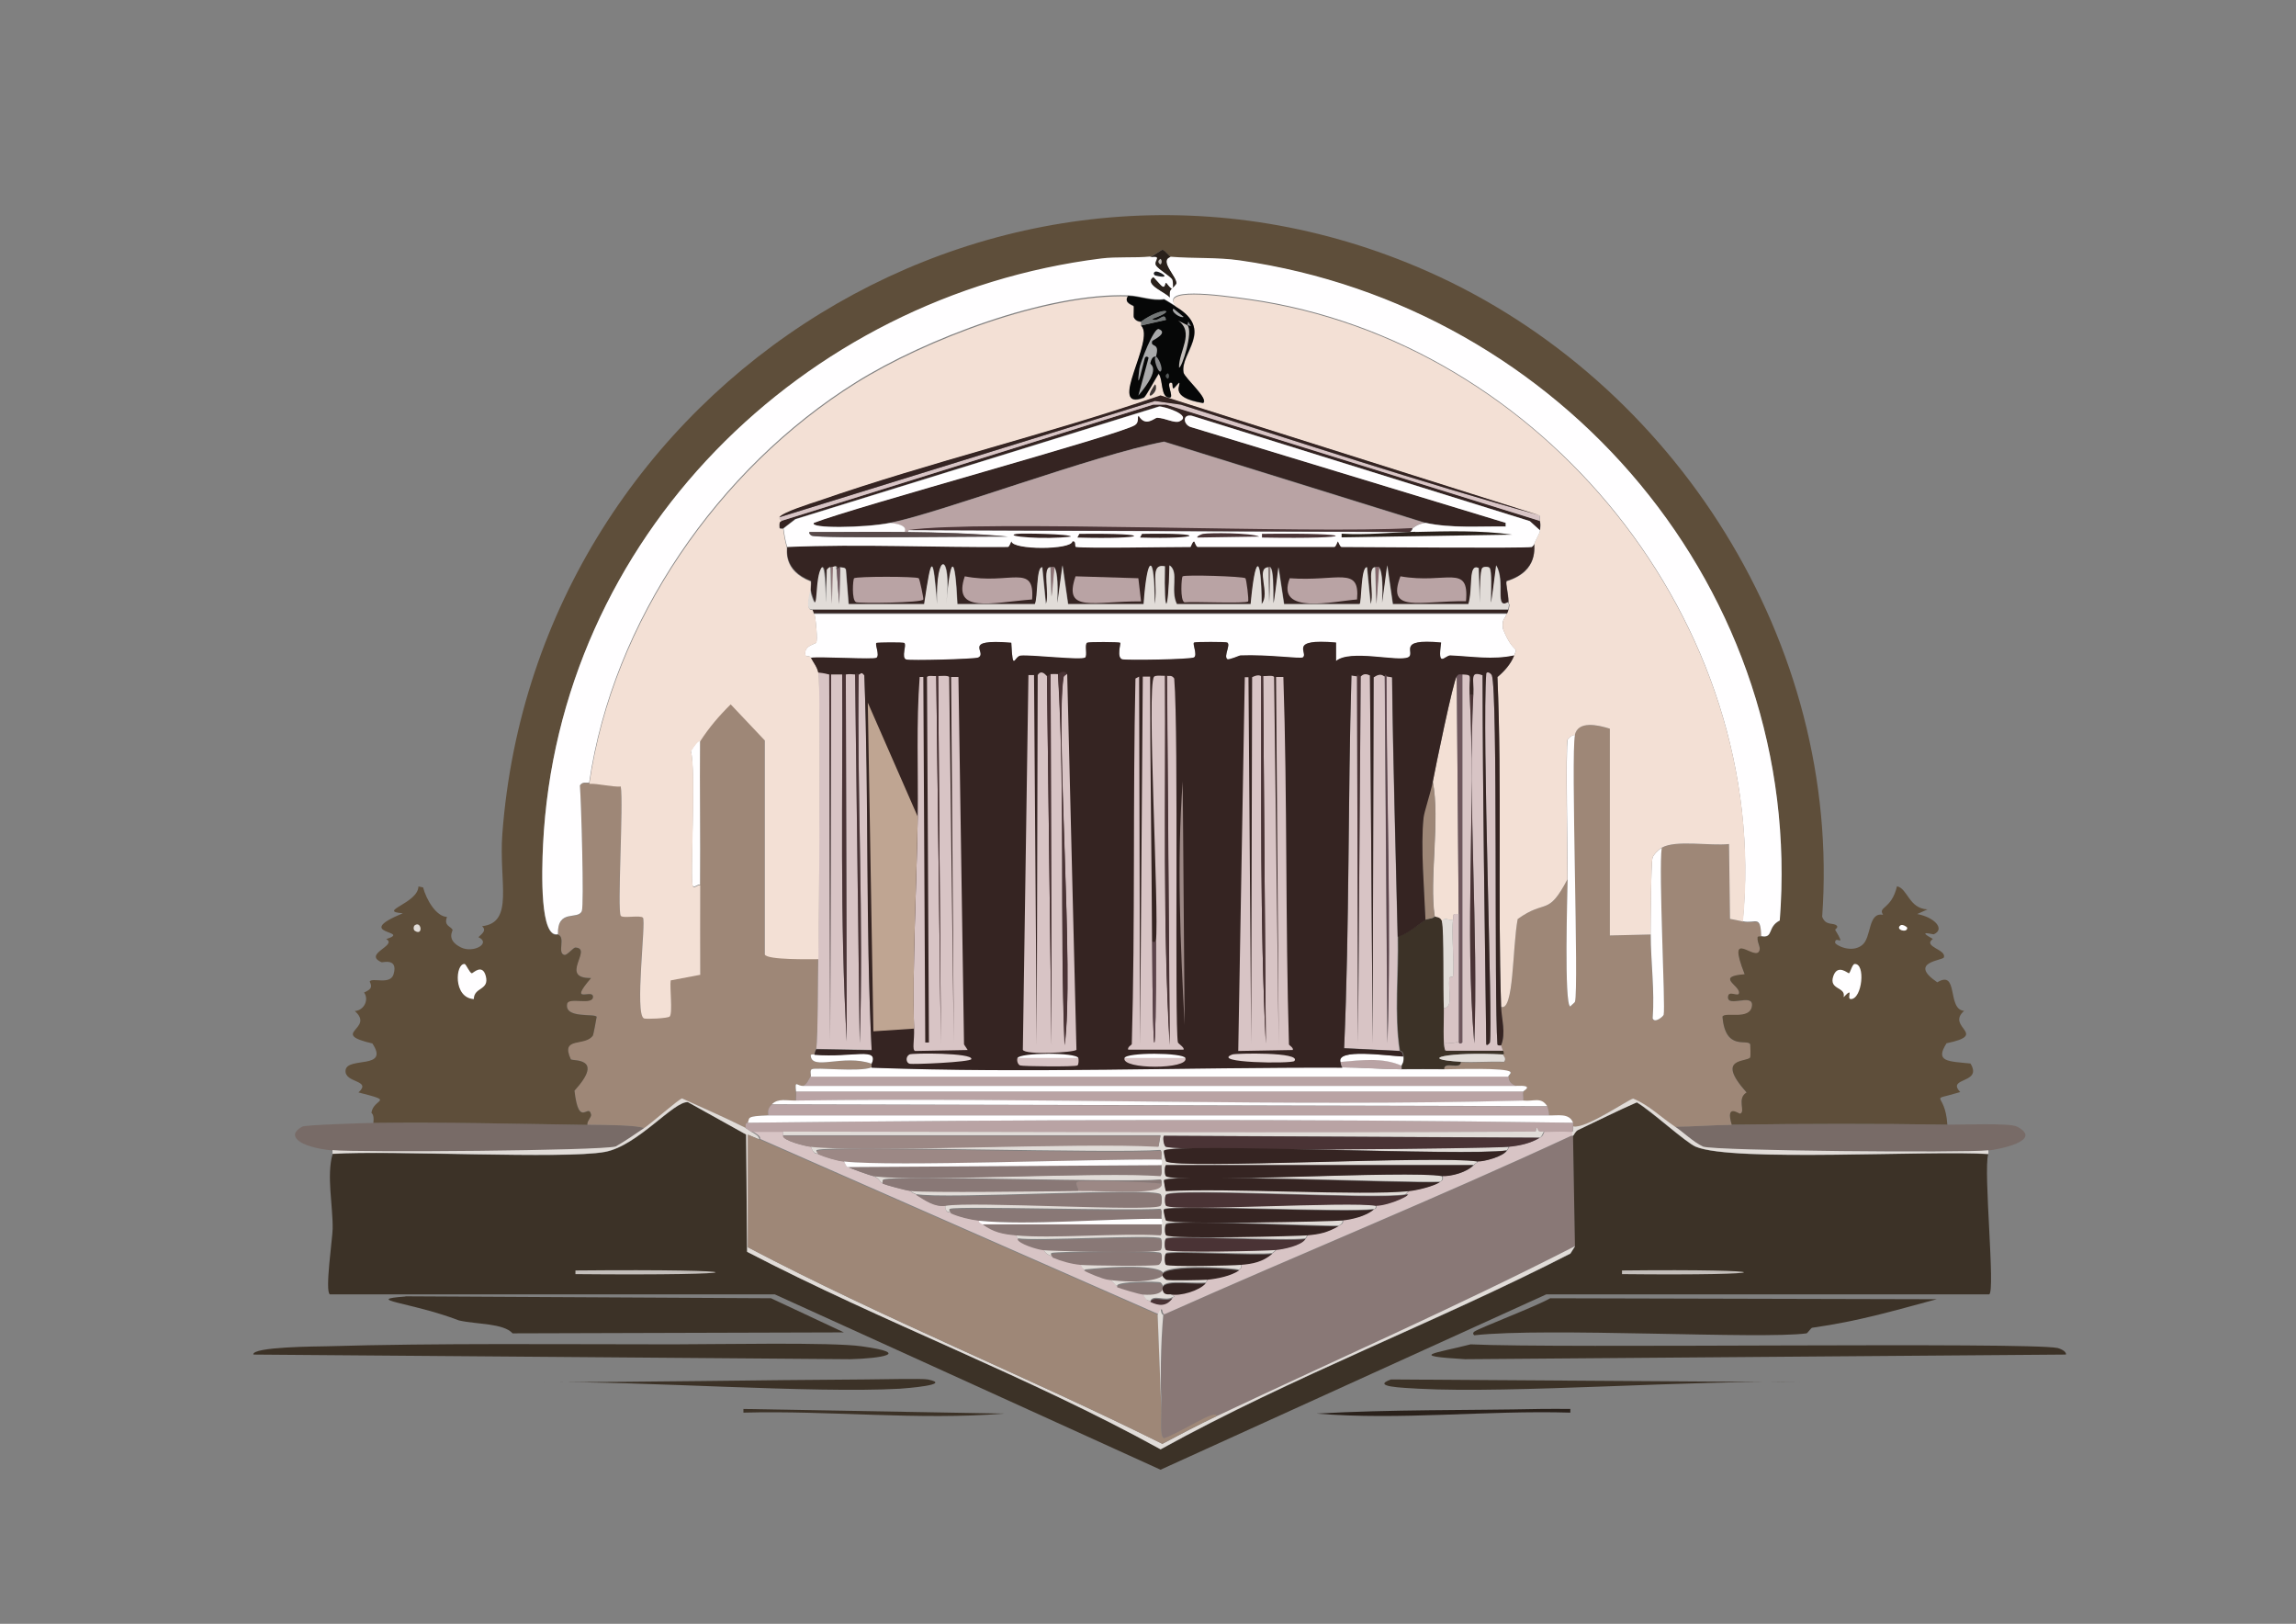 <?xml version="1.0" encoding="UTF-8"?>
<svg xmlns="http://www.w3.org/2000/svg" version="1.1" viewBox="0 0 1190.6 841.9"><rect x="0" y="0" width="1190.6" height="841.9" fill="#808080" stroke="none"/>
  <defs>
    <style>
      .cls-1 {
        fill: #786b67;
      }

      .cls-2 {
        fill: #e1dcd8;
      }

      .cls-3 {
        fill: #c4bfbb;
      }

      .cls-4 {
        fill: #3c3227;
      }

      .cls-5 {
        fill: #5c444b;
      }

      .cls-6 {
        fill: #1f1f22;
      }

      .cls-7 {
        fill: #84656a;
      }

      .cls-8 {
        fill: #e5d7d7;
      }

      .cls-9 {
        fill: #8f7376;
      }

      .cls-10 {
        fill: #2a211b;
      }

      .cls-11 {
        fill: #fffeff;
      }

      .cls-12 {
        fill: #b9a3a4;
      }

      .cls-13 {
        fill: #9e8777;
      }

      .cls-14 {
        fill: #352422;
      }

      .cls-15 {
        fill: #737777;
      }

      .cls-16 {
        fill: #3d3635;
      }

      .cls-17 {
        fill: #6e565d;
      }

      .cls-18 {
        fill: #bfa592;
      }

      .cls-19 {
        fill: #88898b;
      }

      .cls-20 {
        fill: #5e4e3a;
      }

      .cls-21 {
        fill: #d8c4c5;
      }

      .cls-22 {
        fill: #f3e0d5;
      }

      .cls-23 {
        fill: #a9aaab;
      }

      .cls-24 {
        fill: #555959;
      }

      .cls-25 {
        fill: #060707;
      }

      .cls-26 {
        fill: #584a4a;
      }

      .cls-27 {
        fill: #9c8885;
      }

      .cls-28 {
        fill: #4a3335;
      }

      .cls-29 {
        fill: #897876;
      }
    </style>
  </defs>
  <!-- Generator: Adobe Illustrator 28.7.1, SVG Export Plug-In . SVG Version: 1.2.0 Build 142)  -->
  <g>
    <g id="Calque_1">
      <g id="Objet_génératif">
        <path class="cls-4" d="M210.3,672.1l189.5,1,37.8,17.7-171.8.5c-4.7-5.3-18.7-4.6-27.8-6.7-24.8-9.5-50.3-10.7-27.8-12.4Z"/>
        <path class="cls-4" d="M803.8,673.1l200.5.5c-23.5,6.3-40.1,11.3-64.6,14.8-.5,0-2.4,2.8-2.9,2.9-23.6,3.2-134.9-3.2-172.3,1-.8-.6-.8-1.3,0-1.9,2.9-2,31.8-13,39.2-17.2Z"/>
        <path class="cls-1" d="M304.6,583.1c9.6.1,26.4.2,29.7,1.9-4.9,3.2-9.7,6.7-14.8,9.6-7.3,2.3-133.3,3.2-146.9,1.9-17.7-1.7-24.6-7.8-15.8-12.4,1.7-.9,31.9-1.8,36.9-1.9,36.7-.5,74.3.4,111,1Z"/>
        <path class="cls-1" d="M898,583.1c37.2-.5,74.8-.6,112,0,6.9.1,32.1-1,35.9,1,14.1,7.3-9.8,11.9-14.8,12.4-13.3,1.3-140.7.3-147.9-1.9-5.5-2.7-9.8-7.2-14.8-10.5,9.8,0,19.9-.8,29.7-1Z"/>
        <path class="cls-4" d="M762.6,697c45.2,2.2,288.9-1.3,304.4,1.9.9.2,4.7,1.6,4.3,3.4l-311.6,2.4c-30.2-1.8-15.7-2.9,2.9-7.7Z"/>
        <path class="cls-4" d="M349.1,697c22.9,0,82.1-1.2,97.6,1,26.8,3.7,9.7,6.3-5.7,6.7l-309.6-2.4c-1-4.1,34-4.2,37.8-4.3,57.7-1.7,121.8-1,179.9-1Z"/>
        <path class="cls-4" d="M721.4,715.2l212,1.4c-55.3-1.2-148.9,6-197.7,3.4-8.4-.5-25-1-14.4-4.8Z"/>
        <path class="cls-4" d="M448.6,715.2c7.4,0,29.5-.6,32.5,0,13.4,2.7-11.5,4.6-14.4,4.8-45.4,2.5-133.7-4-185.2-3.4,55.7,0,111.4-1.1,167-1.4Z"/>
        <path class="cls-4" d="M385.5,730.5l135.4,2.4c-45,3.6-90.3-1.7-135.4-.5v-1.9Z"/>
        <path class="cls-10" d="M799,730.5c5.1-.1,10.2,0,15.3,0v1.9c-43.9-1.3-87.9,4.1-131.6.5,38.7-2.2,77.6-1.6,116.3-2.4Z"/>
        <path class="cls-13" d="M424.2,496.9c-.2,10.4,0,40.3-1,46.9,0,.2-.4.5-1,2.9,0,0-2-.3-1.9.5.5,8.2,16.8-.9,31.6,4.3-.1.3,0,1.2,0,1.9-6.4,2.5-29.1-.2-31.1,1-1.1.6-.1,3.3-.5,3.8-1.2,1.8-1.6,3.7-3.8,4.8-3.4.2-4.5-3.5-3.8,2.9.2,1.6-.1,3.2,0,4.8-5,0-9.2-1.3-12.4,1.9-1.8,1.8-2.2,3.2-1.9,5.7-11.5.4-9.5,1.2-10.5,3.8,0,.1-1.4-.4-1,2.9-10.7-5.5-22.1-10.3-33-15.3-1.6.3-16.4,13.2-19.6,15.3-3.3-1.7-20-1.8-29.7-1.9-.3-1.8,2.2-4,1.9-5.3-1.3-6.4-6.3,7.5-8.6-12.4,16.1-17.7-1.4-15.1-1.9-16.3-5.7-12.1,7.6-6.4,11.5-12.4.3-.4,1.8-8.2,1.9-9.6-.9-1.9-16.8,1.1-15.3-6.7.7-3.8,13.6,1.1,13.4-3.8-.2-4.2-13,4.5-1-9.6-17,.2,1.2-15.4-8.1-15.8-1.2,0-4.4,4.1-5.7,3.8-3.9-.8.9-9.4-3.4-10.5-.2-13.4,10.5-7.1,12.4-12,1.2-3-.2-56.5-1-65.1,1.3-2,2.8-1.3,4.8-1.4,4.1-.3,11.6,1.8,16.3,1.4,1.5,8.4-1.9,64.3,0,67,1,1.5,10.2-.5,11.5,1,1.7,2-4.4,50,.5,52.2,1.1.5,12.6,0,13.4-1,1.5-1.9-.2-15.2.5-18.7l15.3-2.9c0-15.5-.1-31,0-46.4.2-24.9-.2-49.8,0-74.7,4.6-7.1,9.8-13.2,15.8-19.1l17.7,18.7v111c1.3,2.9,23.8,2.3,27.8,2.4Z"/>
        <path class="cls-13" d="M855.9,484.5c0,14.3,2,29.1,1,43.6,1,2.7,5.5-.9,5.7-1.9,1.1-4.2-2.6-74.4-1-86.6,7.4-4.2,25-.8,34.9-1.9l.5,38.8c2.3.4,4.5.9,6.7,1.4,6.8,1.5,9.2-3.7,9.6,7.7,0,0-1.9-.3-1.9.5-.2,3,1.5,4.7,1,6.7-1.8,6.6-17.5-12.6-7.7,12.4-15.2,1.1-2.7,5.6-2.9,9.6-.1,2.6-5.3-1.5-5.7,1.9-.8,6.2,13.2-2,12.4,4.8-.8,7.9-14.1,3-15.3,5.7,1.4,18.2,13.1,11.1,14.4,14.4.1.3.2,6.4,0,6.7-1.8,2.7-18.5-.3-1.9,18.2-5.3,3.2-.2,10.1-3.4,11-.6.2-7.7-5.4-4.3,5.7-9.8.1-19.9.9-29.7,1-7.2-4.7-13.4-11-21.5-14.4-2,0-24.7,15.8-31.1,14.4,0-.7.1-1.6,0-1.9-2-5.2-8.2-3.6-12.4-3.8,0-1.2-.7-4.4-1-4.8-3.3-5-7-2.3-12.4-2.9.2-1.5-.3-3.4,0-4.8,0-.4,6.2-3.4-3.8-2.9-4.2-1.7-3.4-4.1-3.8-4.8-.3-.6,1.6-1.5,1-2.4-1.7-2.4-29.4-1.4-34.5-1.4-.2-4.4,8.9.6,8.6-3.8,7.4.4,15-.3,22.5,0,1.5-1.8-.5-3.1-.5-3.8,0-.8.8.6,0-1.9-.3-.9-.9-2.4-1-2.9,2.6-6.5.2-13.7,0-20.1,6.7,2.7,5.8-30.7,8.6-45.5,14.8-10.7,15.6-.9,25.8-20.6,0,7-1.9,65.5,1.4,66,.6-.8,2.2-1.9,2.4-2.4,2.1-6.6-2.2-128,0-138.3,1.6-7.7,11.8-5.3,18.2-3.4v107.2l21.1-.5Z"/>
        <g>
          <path class="cls-20" d="M1010,583.1c-37.1-.6-74.8-.5-112,0-3.4-11.2,3.7-5.6,4.3-5.7,3.1-.9-1.9-7.8,3.4-11-16.6-18.5.2-15.5,1.9-18.2.2-.3.1-6.4,0-6.7-1.2-3.2-12.9,3.8-14.4-14.4,1.2-2.7,14.5,2.1,15.3-5.7.7-6.8-13.2,1.4-12.4-4.8.4-3.4,5.6.7,5.7-1.9.2-3.9-12.3-8.4,2.9-9.6-9.9-25.1,5.8-5.9,7.7-12.4.6-2-1.2-3.7-1-6.7,0-.8,1.9-.4,1.9-.5,6.6,1.2,2.9-4.7,9.6-8.1,13.2-170.5-112.9-318.3-280-342.2-11.8-1.7-24.1-.9-35.9-1.9-.3,0-3.1-3.7-4.3-3.8-.4,0-5.9,3.8-6.2,3.8-7.9.8-17.4,0-25.4,1-155.2,19.4-281.8,145.1-289.5,303.9-.7,14.6-1.6,48.8,7.7,46.4,4.2,1.2-.6,9.7,3.4,10.5,1.4.3,4.6-3.9,5.7-3.8,9.3.4-8.8,16,8.1,15.8-12.1,14.1.8,5.4,1,9.6.2,4.9-12.7,0-13.4,3.8-1.5,7.8,14.4,4.8,15.3,6.7-.2,1.4-1.7,9.2-1.9,9.6-3.9,6.1-17.1.3-11.5,12.4.5,1.1,18-1.4,1.9,16.3,2.3,20,7.3,6,8.6,12.4.3,1.3-2.3,3.5-1.9,5.3-36.8-.5-74.3-1.5-111-1,.6-4.6-1-5-1-5.3,1.2-7.7,12.7-5.6-6.7-10.5,7.2-6.6-7.4-4.7-6.7-11.5.8-7.2,23-.2,13.9-13.9-22.8-5.3,1.6-7.4-9.1-16.8,5-.4,7.4-6.1,4.8-9.6,3.2-1.5,4.6-2.5,2.9-5.7,1.2-2.3,10.7,2,12.4-3.8,2.5-8.6-5.7-6-6.2-6.2-9.9-4.3,8.4-8.7,2.4-12,13.8-4.5-18.2-2.3,8.6-13.4-13.7-1,7.8-5,8.1-13.9l2.4.5c1.7,6.4,6.8,15.1,12.4,15.3-1.8,4.7,2,4.8,2.9,6.7.2.5-3.5,5.2,4.3,9.1,6.5,3.2,15.9-2.2,9.1-5.3,1.8-1.8,4.4-3.4,1.9-5.7,16.8-1.9,8.6-22.8,10.5-47.9,17.6-234.2,262.1-388,480-291.5,128.2,56.8,214.6,193,204.4,334.5,1.9,5.1,6.1,2.7,7.7,4.8.6.8-1,1.8-1,1.9,6.1,10.2.1,2.5,0,6.7,0,1.2,8.3,5.7,13.9,1.4,5.2-3.9,2.9-17.3,11-15.8-2.9-4.3,4.3-2.6,7.2-14.8,5.6,1.2,6.1,11.5,15.8,12l-5.3,2.4c9,1.7,14.6,7.8,8.6,10.5-.4.2-9.4-2.5-.5,2.4-5.5,4.1,7.2,5.4,5.7,9.6-.5,1.6-18.9,2.4-3.4,12.9,11.2-6.8,4.9,14.1,13.9,14.8-9.7,8.6,13.2,12.2-9.1,16.8-6.2,9.7.8,9.3,12.4,10.5,6.5,10.6-12.7,7-5.3,14.8-17.5,5.3-7.8-1.1-6.7,16.8Z"/>
          <path class="cls-11" d="M240.9,499.8c.8,0,2.6,4.7,3.8,4.8.6,0,5.4-5.2,7.2,1.4,2,7.6-6.1,5.6-6.2,12-10.9-.7-9.5-18.6-4.8-18.2Z"/>
          <path class="cls-11" d="M961.7,499.8c5.8-.5,4,18.1-1.9,18.2-2.6,0,2-7-3.8-1,1.4-5.5-7.9-3.6-5.3-11,2.3-6.4,7.6-1.2,8.1-1.4.6-.2,1.7-4.7,2.9-4.8Z"/>
          <path class="cls-2" d="M215.1,479.7c3.5-2.4,4.4,5.8,0,2.9-.8-.5-.8-2.3,0-2.9Z"/>
          <path class="cls-11" d="M985.6,479.7c.9-.6,3.4.8,3.4,1.4,0,2.9-6.6.8-3.4-1.4Z"/>
        </g>
        <path class="cls-29" d="M814.8,588.8c.3-.1.7.1,1,0l1,57.4c-60.9,31.1-123.8,58.8-185.7,88.1-.2-4-18.1,8.3-27.3,11.5-2.4-.9-1.3-10.4-1.4-15.3-.5-16.2-.4-32.7,1-48.8,70.3-31.3,141.8-60.4,211.5-92.8Z"/>
        <g>
          <path class="cls-4" d="M816.7,646.3l-1-57.4c.2,0,1.2-2.3,2.4-2.9,10.2-4.8,20.3-9.9,30.6-14.4,7.5,4.4,25.3,20.7,30.6,23,19.4,8.1,121.8,1.7,151.7,3.8-2.6,8.5,3.8,71.3.5,72.7h-229.7l-200,90.9-200-90.9h-230.7c-2.8-1.2,1.4-29.5,1.4-34,.2-11.8-3.3-27.7,0-38.8,30.9-1.9,119.8,2.9,141.2-1,17-3.1,35.7-26.5,43.1-25.8l30.2,16.8.5,60.8c70.3,36.6,145,64.1,214.4,102.4,68.8-38,142.7-65.7,212.5-101.5l2.4-3.8Z"/>
          <path class="cls-2" d="M386.9,585c1.1.6,1.9,1.3,2.9,1.9,1.4.9,4.1,2.1,3.8,3.8l-5.7-2.4v58.4c69.9,36.8,144.2,66.8,214.9,101.9,9.3-4.9,18.7-9.9,28.2-14.4,61.9-29.3,124.8-56.9,185.7-88.1l-2.4,3.8c-69.8,35.8-143.7,63.5-212.5,101.5-69.4-38.3-144.1-65.8-214.4-102.4l-.5-60.8-30.2-16.8c-7.3-.7-26.1,22.7-43.1,25.8-21.4,3.9-110.3-1-141.2,1,.1-.5,0-1.3,0-1.9,13.6,1.3,139.6.3,146.9-1.9,5.1-2.9,9.9-6.3,14.8-9.6,3.3-2.1,18-15.1,19.6-15.3,10.9,5,22.3,9.9,33,15.3Z"/>
          <path class="cls-2" d="M868.4,584c5,3.3,9.3,7.9,14.8,10.5,7.1,2.2,134.6,3.3,147.9,1.9v1.9c-29.9-2.1-132.4,4.3-151.7-3.8-5.3-2.2-23.1-18.6-30.6-23-10.3,4.5-20.4,9.6-30.6,14.4-1.2.6-2.2,2.8-2.4,2.9-.3.1-.7-.1-1,0,0-.6-.1-1.5,0-1.9,0-.1,1.3.6,1-2.9,6.4,1.5,29.1-14.3,31.1-14.4,8.1,3.3,14.3,9.6,21.5,14.4Z"/>
          <path class="cls-3" d="M298.4,658.7c96.9-.9,96.9,2.8,0,1.9v-1.9Z"/>
          <path class="cls-3" d="M841.1,658.7c84.3-.9,84.3,2.8,0,1.9v-1.9Z"/>
        </g>
        <path class="cls-13" d="M393.6,590.7l206.7,90.9,1.9,48.8c.2,4.9-1,14.4,1.4,15.3,9.2-3.2,27.1-15.5,27.3-11.5-9.5,4.5-18.9,9.4-28.2,14.4-70.7-35.2-144.9-65.1-214.9-101.9v-58.4l5.7,2.4Z"/>
        <path class="cls-21" d="M406.1,586.9c0,.6,0,1.3,0,1.9-.2,2.5,11.3,5.4,14.4,5.7,1.5,4.5,3.1,3.5,3.8,3.8,3.4,1.5,9.6,3.4,13.4,3.8.6,1.1.8,2.3,1.9,2.9,1.6.8,11.7,4.5,13.4,4.8,3.3,1.4,3,3,4.8,3.8,1.8.8,11.7,3.5,14.4,3.8.4,1.2,1.9,1.3,2.9,1.9,4.7,2.9,9.6,6.5,15.3,5.7-.5,4.3,2.3,3.5,2.9,3.8,3.9,1.8,10,3.4,14.4,3.8,0,1.2,1.3,1.5,1.9,1.9,5.8,4.2,10.6,5.1,17.2,5.7,0,.8.7,1,1,1.9.7,2.4,10,5.3,13.4,5.7.9,2.4,2.6,2.9,4.8,3.8,4.5,1.9,9.4,3.3,14.4,3.8.6,1.1.8,2.2,1.9,2.9,2,1.3,9.9,4.4,12.4,4.8,3.3,1.4,3,3,4.8,3.8,1.3.6,11.6,3.7,13.4,3.8,1.6,4.6,3.3,3.6,3.8,3.8,4.4,2.1,8.3,2.5,11.5-1.9,2-.6.1-.4-1-1.9,4.8,1,15-2,18.2-5.7.2-.3.8-1.4,1-1.9,4.9-.5,12.1-1.8,16.3-4.8,1.4-1,1-1.4,1-2.9,6.3-.6,11.3-1.6,16.3-5.7.7-.6,1.7-1.2,1.9-1.9,3.7-.4,13.4-2.3,15.3-5.7.3-.6.8-1.2,1-1.9,6.4-.6,10.2-1.4,16.3-4.8,1.3-.7,2.3-1.1,1.9-2.9,4.9-.5,12.3-2.2,16.3-5.7,0,0,1.3.3,1-1.9,7.8-.2,20.6-6.8,15.3-5.7l1.9-1.9c4.1-.4,12.9-2.4,16.3-4.8,1.4-1,1-1.4,1-2.9,4.9.2,12.9-2,16.3-5.7,1.1-1.3,2-1,1.9-1.9,3.5.2,13.6-2.6,15.3-5.7.3-.6.8-1.2,1-1.9,5.5-.5,11.3-1.7,16.3-4.8,1.1-.7,1.4-1.8,1.9-2.9,4.7,0,9.6-.4,14.4,0-.1.5,0,1.3,0,1.9-69.8,32.4-141.3,61.5-211.5,92.8-1.8-.4-.4-5.7-2.9,0l-206.7-90.9c.3-1.7-2.5-2.9-3.8-3.8,5.4,0,10.9,0,16.3,0Z"/>
        <path class="cls-12" d="M815.7,582.1c.1.3,0,1.2,0,1.9.3,3.5-.9,2.7-1,2.9-4.8-.4-9.6,0-14.4,0-2.2,0-2.6.5-3.4-1.9-.7,0-.2,1.9-1,1.9-130,.8-260.1.1-390,0-5.4,0-10.9,0-16.3,0-1-.6-1.8-1.4-2.9-1.9-.4-3.3.9-2.7,1-2.9,142.6-1.6,285.3-2.1,427.9,0Z"/>
        <g>
          <path class="cls-11" d="M596.5,133.2c6.5-.9,1.5,2.1,2.9,4.3,1.4,2.3,8.4,6.1,8.6,7.7,1.4,8.9-3,1.5-3.4,1.4-.5,0-.3,2.7-1.9,1.9-.9-.4-4.5-5-4.8-4.8-5,3.8,7.2,8.1,8.6,10.5-.3-5.2.7-3.5,3.4-7.2.6-3.4-9.3-11.9-2.9-13.9,11.8,1,24.1.2,35.9,1.9,167.1,23.9,293.2,171.7,280,342.2-6.7,3.4-3,9.3-9.6,8.1-.4-11.4-2.8-6.2-9.6-7.7,15-154.2-103.8-301-256-322.6-16.9-2.4-46.7-6.3-37.8,3.8-2.1-1.3-4.1-2.6-6.2-3.8-6.5,1-12.4-1.7-18.7-1.9-42.3-1.4-105.2,22.5-141.2,45-71.3,44.5-126.2,123.9-138.3,207.7-1.9.1-3.4-.6-4.8,1.4.7,8.6,2.2,62.1,1,65.1-1.9,4.9-12.7-1.4-12.4,12-9.3,2.3-8.4-31.9-7.7-46.4,7.8-158.8,134.3-284.5,289.5-303.9,8-1,17.4-.2,25.4-1Z"/>
          <path class="cls-6" d="M598.9,140.9c1.6-1,10.3,4.4,0,1.9-.8-.6-.8-1.4,0-1.9Z"/>
        </g>
        <path class="cls-21" d="M430,349.5l.5,190.5.5-190.5c1.7,0,3.9,0,5.7,0,.4,63.5-1.3,127.1,2.4,190.5l-.5-190.5c.2,0,1.1-.4,4.8,0l2.4,191.4c2.2-63.6-1.4-127.7-.5-191.4.7.3,1.2-2,2.9.5,2.5,64.7.7,129.6,3.8,194.3l-28.7-.5c.9-6.6.8-36.5,1-46.9.3-19.4,1.3-141.1,0-148.4,3.1.1,5.5,1,5.7,1Z"/>
        <path class="cls-12" d="M802.3,573.5c.3.4,1,3.6,1,4.8h-404.9c-.3-2.5,0-4,1.9-5.7l402,1Z"/>
        <path class="cls-12" d="M789.9,565.9c-.3,1.3.2,3.3,0,4.8-125.6,3.3-251.6-1.8-377.1,0-.1-1.6.2-3.2,0-4.8h377.1Z"/>
        <path class="cls-12" d="M782.2,558.2c.4.7-.4,3.1,3.8,4.8h-369.5c2.2-1.1,2.6-3,3.8-4.8h361.8Z"/>
        <path class="cls-11" d="M696.1,553.4c10.1,0,20.5.9,30.6,1,7.3,0,14.7-.1,22,0,5.1,0,32.7-1,34.5,1.4.6.9-1.3,1.8-1,2.4h-361.8c.4-.5-.6-3.2.5-3.8,2-1.2,24.7,1.6,31.1-1,81.3,3,162.8-.3,244.1,0Z"/>
        <path class="cls-11" d="M416.6,563h369.5c10-.5,3.9,2.5,3.8,2.9h-377.1c-.7-6.4.4-2.7,3.8-2.9Z"/>
        <path class="cls-11" d="M412.8,570.6c125.5-1.8,251.5,3.3,377.1,0,5.4.6,9.2-2.1,12.4,2.9l-402-1c3.2-3.2,7.5-1.8,12.4-1.9Z"/>
        <path class="cls-11" d="M398.4,578.3h404.9c4.2.2,10.5-1.4,12.4,3.8-142.6-2.1-285.2-1.6-427.9,0,1-2.6-1-3.4,10.5-3.8Z"/>
        <path class="cls-11" d="M363,384c-.2,24.9.2,49.8,0,74.7-1-.6-3.1,1.9-3.8.5-1.6-3.1,1.9-60.1-1-69.9,4-6.4,4.6-5,4.8-5.3Z"/>
        <path class="cls-11" d="M422.3,546.7c20.1,1.6,33.7-4.3,29.7,4.8-14.8-5.2-31.1,3.9-31.6-4.3,0-.8,1.9-.4,1.9-.5Z"/>
        <path class="cls-21" d="M778.4,541.9c0,.5.7,2,1,2.9h-29.7c-.5-7.3,0-2.4,6.7-4.8,0,0,.1,2,1.9.5v-191c5.9.2,3.3.4,3.8,10.5,3.2,59.8-2.7,121,2.4,180.9,2.2-57.6-3.4-124.2-.5-180.9.4-8.3-2.1-12.4,4.8-10.1.1,63.8,1.1,127.6,1.9,191.4.3,1,1.9-.6,1.9-1,1.6-9.8-4.2-159.9-1.9-191.4.7-1.3,2.6.2,2.9,1,3.2,9,1.1,166.8,2.9,191.4.1.8,1.9.4,1.9.5Z"/>
        <path class="cls-4" d="M747.8,477.8c1.2,4.1.5,36.5,1,45,.2,3.5-.9,21,1,22h29.7c.8,2.5,0,1.1,0,1.9-27.9-1.5-45.7,2.4-22,3.8.2,4.4-8.9-.6-8.6,3.8-7.3-.1-14.7,0-22,0,0-.6-.1-1.4,0-1.9.3-1,1.2-1.4,1-4.8-.3-3.1-1.9-2.7-1.9-2.9-2.9-18.8-.5-40.1-1-59.3,5.4-1.5,11.3-7,14.4-8.6,1.1-.5,4.4-.5,4.8-1.9.1.7,3-.1,3.8,2.9Z"/>
        <path class="cls-11" d="M816.7,381.1c-2.2,10.3,2.1,131.7,0,138.3-.2.5-1.8,1.6-2.4,2.4-3.3-.5-1.5-59-1.4-66,0-9.9-1-68.8,0-72.3.2-.7,2.6-2.8,3.8-2.4Z"/>
        <path class="cls-11" d="M855.9,484.5c0-6.3.2-36.3,1-39.7.4-1.6,3.2-4.3,4.8-5.3-1.7,12.2,2,82.4,1,86.6-.3,1-4.7,4.6-5.7,1.9,1.1-14.5-1-29.2-1-43.6Z"/>
        <path class="cls-2" d="M779.4,546.7c0,.7,2,2,.5,3.8-7.5-.3-15.1.4-22.5,0-23.7-1.4-5.9-5.3,22-3.8Z"/>
        <g>
          <path class="cls-10" d="M607.1,133.2c-6.4,1.9,3.5,10.5,2.9,13.9-2.6,3.7-3.7,2-3.4,7.2-1.4-2.5-13.6-6.7-8.6-10.5.3-.2,3.9,4.4,4.8,4.8,1.6.8,1.4-2,1.9-1.9.4,0,4.7,7.4,3.4-1.4-.2-1.6-7.2-5.4-8.6-7.7-1.4-2.2,3.7-5.2-2.9-4.3.4,0,5.8-3.8,6.2-3.8,1.2.2,4,3.8,4.3,3.8Z"/>
          <path class="cls-3" d="M601.8,134.2c.8.7.8,2.2,0,2.9-.1.1-2.5-1.5,0-2.9Z"/>
        </g>
        <path class="cls-2" d="M603.2,681.7c-1.4,16.1-1.5,32.7-1,48.8l-1.9-48.8c2.5-5.7,1-.4,2.9,0Z"/>
        <path class="cls-2" d="M800.4,586.9c-.6,1.1-.8,2.2-1.9,2.9l-194.8-1c-.8.4-.2,5.4,1,5.7,8.5,2.7,168.7.9,177.6,0-.1.7-.6,1.3-1,1.9-21.6,3.1-169.7-4.1-177.6,0-.6.3.7,5.6,1,5.7,6.9,4.1,141.7-3.2,161.3,0,.1.9-.8.6-1.9,1.9h-159.4c-.8.6-.8,5.2,0,5.7,5.8,4.1,125.9-3.2,143.1,0,0,1.4.5,1.9-1,2.9-17.3.8-136.8-4.4-143.1-1-.3.1.7,5.5,1,5.7,32.6-1.8,101.1,2.5,125.9,0l-1.9,1.9c-14.8,2.7-118.9-3.6-124,0-.8.6-.8,5.2,0,5.7,4.4,3.1,95.4-2.4,108.6,0,.4,2.2-.9,1.8-1,1.9-13.7,1.9-103.8-2.5-108.6,0-.6.3.7,5.6,1,5.7,3.9,2.3,86.9.5,91.4,0,.3,1.8-.6,2.1-1.9,2.9-10.7.3-85.8-3.5-89.5-1-.8.6-.8,5.2,0,5.7,3,2.1,69.3.4,73.2,0-.1.7-.6,1.3-1,1.9-9,1.6-69.3-2.1-72.3,0-.8.6-.8,5.2,0,5.7,2.3,1.6,51.8.5,57,0-.2.8-1.2,1.3-1.9,1.9-7,1.2-52.8-1.6-55,0-.8.6-.8,5.2,0,5.7,1.6,1.1,34.5.4,38.8,0,0,1.4.5,1.9-1,2.9-10.4-1.8-48.6-2.9-37.8,4.8.9.6,19,.2,21.5,0-.1.5-.7,1.7-1,1.9-9.8.7-24.9-2.5-22,4.3.9,2,3.7,1.3,3.8,1.4,1.1,1.5,3,1.4,1,1.9-3.8,2.3-9.8-1.6-11.5,1.9-.5-.3-2.3.8-3.8-3.8,12,.8,11.1-4.4,9.1-5.7-1-.7-23.7-.7-22.5,1.9-1.8-.8-1.5-2.4-4.8-3.8,34.6,4.7,45.8-10.8-12.4-4.8-1.1-.7-1.4-1.8-1.9-2.9,4.2.4,38.8.8,40.7,0,1.8-.8,1.9-5.1,1-5.7-2.3-1.6-53.8-.8-56.5,0-1.2.3.6,1.1.5,1.9-2.2-.9-3.8-1.4-4.8-3.8,3,.4,58.3,1.8,60.8,0,.8-.6.8-5.2,0-5.7-3-2.1-65,1.6-74.2,0-.3-.9-.9-1.1-1-1.9,18.6,1.8,53.6-1.3,75.1,0,1-.7.2-4.4.5-5.7.1-.8.9.7,0-2.9-.3-1.2.6-4-.5-4.8-17.3,1.2-103.9-1.5-109.1,0-1.2.3.6,1.1.5,1.9-.6-.3-3.3.5-2.9-3.8,13.5-2.5,107,3.2,111.5,0,.8-.6.8-5.2,0-5.7-5.2-3.7-111.5,2.8-126.8,0-.9-.6-2.5-.7-2.9-1.9,9.5,1,68.8.2,87.1,0,16.5-.2,44.6,2.3,43.1-3.8-.2-.6.4-1.5-.5-1.9-19,1.8-136.8-2.4-143.6,0-.7.3-.5,1.3-.5,1.9-1.8-.8-1.5-2.4-4.8-3.8,21.3,3.2,117.6-2.4,148.8,0,1-1.3.2-4.1.5-5.7.2-1.8.6-.5,0-2.9-.3-1.2.6-4-.5-4.8-23.9,1.9-169.5-2.5-178,0-1.2.3.6,1.1.5,1.9-.7-.3-2.3.7-3.8-3.8,29.9,3.2,138.5-2.4,180.4,0l1-5.7h-195.7c0-.6,0-1.3,0-1.9,130,.1,260.1.8,390,0,.7,0,.2-1.9,1-1.9.7,2.4,1.2,1.9,3.4,1.9Z"/>
        <path class="cls-27" d="M420.4,594.6c-3-.3-14.6-3.3-14.4-5.7h195.7l-1,5.7c-41.9-2.4-150.5,3.2-180.4,0Z"/>
        <path class="cls-28" d="M798.5,589.8c-4.9,3.1-10.8,4.3-16.3,4.8-8.8.9-169.1,2.7-177.6,0-1.2-.4-1.8-5.3-1-5.7l194.8,1Z"/>
        <path class="cls-14" d="M781.3,596.5c-1.7,3.1-11.8,5.9-15.3,5.7-19.6-3.2-154.4,4.1-161.3,0-.2-.1-1.6-5.4-1-5.7,7.9-4.1,155.9,3.1,177.6,0Z"/>
        <path class="cls-27" d="M602.3,601.3c-36.2-.5-138.7,3.8-164.6,1-3.8-.4-10-2.3-13.4-3.8,0-.8-1.6-1.6-.5-1.9,8.5-2.5,154.1,1.9,178,0,1.1.7.2,3.5.5,4.8Z"/>
        <path class="cls-29" d="M602.3,604.1c-.2,1.7.6,4.5-.5,5.7-31.2-2.4-127.5,3.2-148.8,0-1.7-.3-11.8-3.9-13.4-4.8l162.7-1Z"/>
        <path class="cls-14" d="M764,604.1c-3.3,3.7-11.4,5.9-16.3,5.7-17.2-3.2-137.3,4.1-143.1,0-.8-.6-.8-5.2,0-5.7h159.4Z"/>
        <path class="cls-14" d="M746.8,612.8c-3.3,2.3-12.1,4.4-16.3,4.8-24.7,2.5-93.2-1.8-125.9,0-.3-.2-1.2-5.6-1-5.7,6.3-3.5,125.8,1.8,143.1,1Z"/>
        <path class="cls-29" d="M490.3,625.2c-5.7.8-10.6-2.8-15.3-5.7,15.3,2.8,121.7-3.7,126.8,0,.8.6.8,5.2,0,5.7-4.5,3.2-98-2.5-111.5,0Z"/>
        <path class="cls-28" d="M728.6,619.5c5.3-1-7.5,5.6-15.3,5.7-13.2-2.4-104.2,3.1-108.6,0-.8-.6-.8-5.2,0-5.7,5.1-3.6,109.2,2.7,124,0Z"/>
        <path class="cls-29" d="M602.3,631.9c-27.1-.2-69.3,3.6-94.8,1-4.4-.5-10.5-2-14.4-3.8,0-.8-1.6-1.6-.5-1.9,5.2-1.5,91.8,1.2,109.1,0,1.1.8.2,3.6.5,4.8Z"/>
        <path class="cls-29" d="M602.3,613.7c-5.5-.8-41.6-2-43.6-1-1.6.9.8,3.5.5,4.8-18.3.2-77.6,1-87.1,0-2.6-.3-12.6-3-14.4-3.8,0-.6-.3-1.7.5-1.9,6.8-2.4,124.6,1.8,143.6,0,.8.4.3,1.3.5,1.9Z"/>
        <path class="cls-14" d="M712.3,627.1c-3.9,3.5-11.4,5.2-16.3,5.7-4.5.5-87.5,2.3-91.4,0-.2-.1-1.6-5.4-1-5.7,4.8-2.5,94.9,1.9,108.6,0Z"/>
        <path class="cls-29" d="M602.3,634.8c-.2,1.4.6,5-.5,5.7-21.5-1.3-56.6,1.8-75.1,0-6.6-.6-11.4-1.5-17.2-5.7h92.8Z"/>
        <path class="cls-14" d="M694.2,635.7c-6,3.4-9.8,4.2-16.3,4.8-3.9.4-70.2,2.1-73.2,0-.8-.6-.8-5.2,0-5.7,3.7-2.6,78.8,1.3,89.5,1Z"/>
        <path class="cls-29" d="M541,648.2c-3.4-.4-12.7-3.3-13.4-5.7,9.2,1.6,71.2-2.1,74.2,0,.8.6.8,5.2,0,5.7-2.5,1.8-57.8.4-60.8,0Z"/>
        <path class="cls-28" d="M676.9,642.4c-2,3.5-11.7,5.4-15.3,5.7-5.2.5-54.6,1.6-57,0-.8-.6-.8-5.2,0-5.7,2.9-2.1,63.3,1.6,72.3,0Z"/>
        <path class="cls-11" d="M602.3,604.1l-162.7,1c-1.1-.6-1.3-1.8-1.9-2.9,25.9,2.8,128.5-1.4,164.6-1,.6,2.4.2,1.1,0,2.9Z"/>
        <path class="cls-29" d="M560.2,655.8c-4.9-.5-9.9-1.9-14.4-3.8,0-.8-1.6-1.6-.5-1.9,2.7-.8,54.2-1.6,56.5,0,1,.7.9,4.9-1,5.7-1.9.8-36.4.4-40.7,0Z"/>
        <path class="cls-14" d="M659.7,650.1c-5,4.2-10,5.2-16.3,5.7-4.2.4-37.2,1.1-38.8,0-.8-.6-.8-5.2,0-5.7,2.2-1.6,48,1.2,55,0Z"/>
        <path class="cls-29" d="M574.5,663.5c-2.6-.3-10.4-3.5-12.4-4.8,58.2-6.1,47.1,9.5,12.4,4.8Z"/>
        <path class="cls-14" d="M642.5,658.7c-4.2,2.9-11.4,4.3-16.3,4.8-2.5.2-20.7.6-21.5,0-10.8-7.6,27.4-6.5,37.8-4.8Z"/>
        <path class="cls-11" d="M602.3,634.8h-92.8c-.6-.5-2-.7-1.9-1.9,25.4,2.6,67.7-1.2,94.8-1,.9,3.6.1,2,0,2.9Z"/>
        <path class="cls-29" d="M592.7,671.2c-1.8-.1-12.1-3.2-13.4-3.8-1.2-2.6,21.5-2.6,22.5-1.9,2,1.4,2.9,6.6-9.1,5.7Z"/>
        <path class="cls-14" d="M625.2,665.4c-3.2,3.8-13.3,6.8-18.2,5.7-.1-.2-3,.6-3.8-1.4-2.9-6.8,12.3-3.6,22-4.3Z"/>
        <path class="cls-28" d="M608,673.1c-3.2,4.4-7.1,4-11.5,1.9,1.7-3.5,7.7.4,11.5-1.9Z"/>
        <path class="cls-11" d="M781.3,318c-.7,3.2-2.7,2.4-1.9,8.1,5.5,13.6,8.1,8.1,5.7,13.9-11,2.4-22,.5-33,0-2.8-.1-6.8,7.1-4.8-6.7-24.1-2.3-12.7,5.6-17.2,7.7-5.4,2.4-30.1-4.3-37.3,1.9v-9.6c-25.3-2.2-14.1,5.4-17.2,7.7-1.3.9-17.9-1.5-32.5-1-.3,0-5.9,2.5-6.7,1.9-2-1.6,1.9-7.5,0-8.6-.7-.4-16.5-.4-17.2,0-1,.5,1.9,6.3,0,7.7-1.5,1.1-35.6,1.6-37.3,1-3-1-.6-8.4-1-8.6-.8-.4-16.5-.5-17.2,0-1.3.9.4,6.7-1,7.7-2.2,1.6-28.4-1.6-33.5-1-3.3.4-4,9.1-4.8-6.7-26.6-2.2-11.8,5.1-17.2,7.7-1.7.8-35.6,1.6-37.3,1-2.7-1,.5-7.8-1-8.6-.6-.4-13.7-.3-14.4,0-1,.5,1.9,6.3,0,7.7-1.4,1-29.3-.7-34,0-.9-1.7-1.8-.4-2.9-1.4-1.1-5.2,5.4-5.8,5.7-6.7.6-1.3,0-10.6-1-14.8h358.9Z"/>
        <path class="cls-14" d="M798.5,270.1c.5,2.3.2,2.5,0,4.8l-5.3-4.8-175.2-54.6c-4.7-1-4.7,4.1-1,5.7l163.7,49.8v1.9c-14-.2-28,1-41.6-1.9l-135.4-42.1c-35.9,6.8-115.7,36.8-142.1,42.1-13.7,2.7-42.6,3-39.7,0,20.9-8.2,159.4-45.8,166.5-50.7,2.4-1.7.8-4.2,1.9-4.8,3.6,6.1,8.2.9,9.6,1,4.3.2,9,3,11.5,1.9,7.2-3.2-8.5-8-10.5-7.7l-188.6,58.4-6.2,4.8c0,0-1.8.3-1.9-.5-.5-3.9.9-3.2,1-3.4l192.9-60.3h6.7l193.8,60.3Z"/>
        <path class="cls-21" d="M798.5,267.2c.1.9-.2,2,0,2.9l-193.8-60.3h-6.7l-192.9,60.3c0-.9-1.1-1-1-1.9l194.8-60.3,13.4,1.9c61.8,19.6,124.1,40.2,186.2,57.4Z"/>
        <path class="cls-14" d="M782.2,316c-.6,2.7-.9,1.8-1,1.9h-358.9c0-.2,0,1.1-1-1.9h360.9Z"/>
        <g>
          <path class="cls-22" d="M903.8,477.8c-2.2-.5-4.4-1-6.7-1.4l-.5-38.8c-10,1.1-27.6-2.3-34.9,1.9-1.6.9-4.4,3.7-4.8,5.3-.8,3.4-.9,33.4-1,39.7l-21.1.5v-107.2c-6.3-2-16.6-4.3-18.2,3.4-1.2-.4-3.6,1.7-3.8,2.4-1,3.5,0,62.3,0,72.3-10.3,19.6-11,9.9-25.8,20.6-2.8,14.8-1.9,48.1-8.6,45.5-1.8-56.8.5-114-1.9-170.9,3.5-2.9,6.9-6.7,8.6-11,2.4-5.8-.2-.3-5.7-13.9-.8-5.8,1.2-5,1.9-8.1,0-.1.3.7,1-1.9,1.3-5.5,0-1.3,0-3.8,0-5-1.6-9.6-1-11,17.1-5.3,14-18.3,14.4-19.6.4-1.6,2.7-5.1,2.9-6.7.2-2.3.5-2.5,0-4.8-.2-.9.1-2,0-2.9l-196.7-62.2c-58.3,20.1-118.9,34.3-177.1,54.6-3.9,1.3-19.1,6-20.6,8.6-.1.9,1,1,1,1.9,0,.2-1.4-.5-1,3.4.1.8,1.9.4,1.9.5.5,3.6.9,6,1.9,9.6.3,1.2-2.3,12,12.4,17.7.2,1.6-.3,4,0,5.3-3,11.3.8,9,1,9.6.9,3,.9,1.7,1,1.9.9,4.2,1.5,13.5,1,14.8-.4.9-6.8,1.5-5.7,6.7,1.1,1,2-.3,2.9,1.4,1.3,2.5,3.3,4.9,3.8,7.7,1.3,7.3.3,129,0,148.4-4,0-26.5.5-27.8-2.4v-111l-17.7-18.7c-6,5.9-11.2,12-15.8,19.1-.2.3-.8-1.2-4.8,5.3,2.9,9.8-.6,66.8,1,69.9.7,1.4,2.8-1.1,3.8-.5-.1,15.5,0,31,0,46.4l-15.3,2.9c-.6,3.4,1.1,16.7-.5,18.7-.8,1-12.3,1.5-13.4,1-4.9-2.2,1.2-50.2-.5-52.2-1.3-1.5-10.5.5-11.5-1-1.9-2.7,1.5-58.6,0-67-4.6.3-12.2-1.7-16.3-1.4,12.1-83.8,67-163.2,138.3-207.7,36-22.5,98.9-46.4,141.2-45-2.8,3.6,2.6,4.7,2.9,5.3.1.3-.1,5.5,0,5.7,1.1,2.5,3.8,2.2,3.8,2.4.1.4,0,1.3,0,1.9,7.7,7.3-18.1,44.9,1.4,37.3.9-.4,6.2-10.3,7.7-12.4,2.5,3.4.9,12.6,5.7,12.4,2.6,0-2.6-8.5,1-7.7.9.2.1,3,1,2.9.4,0,2.6-3,2.9-2.9,1.6.6-6,7.5,12.4,10.5,3.4-2-9.5-13-10.1-15.8-1.9-10.3,16.1-21.9-3.8-34-8.9-10.2,20.9-6.2,37.8-3.8,152.3,21.6,271,168.4,256,322.6Z"/>
          <path class="cls-14" d="M798.5,267.2c-62.1-17.2-124.4-37.9-186.2-57.4l-13.4-1.9-194.8,60.3c1.5-2.6,16.7-7.3,20.6-8.6,58.2-20.2,118.8-34.5,177.1-54.6l196.7,62.2Z"/>
          <path class="cls-16" d="M598.9,199.3c.7.2.6,1.7.5,2.4-.6,3.2-6.6,6.7-.5-2.4Z"/>
        </g>
        <g>
          <path class="cls-25" d="M609.9,159.1c19.9,12,1.9,23.7,3.8,34,.5,2.8,13.4,13.8,10.1,15.8-18.5-3-10.8-10-12.4-10.5-.3,0-2.4,2.8-2.9,2.9-.9,0,0-2.7-1-2.9-3.5-.8,1.6,7.6-1,7.7-4.8.1-3.2-9-5.7-12.4-1.4,2.1-6.7,12.1-7.7,12.4-19.6,7.5,6.3-30.1-1.4-37.3l12.9-2.9c-.7-4.7-4.2,2-7.2-.5,14.4-5.1,4.9-6.3-5.7,1.4,0-.2-2.7,0-3.8-2.4-.1-.3.1-5.5,0-5.7-.2-.6-5.6-1.7-2.9-5.3,6.3.2,12.2,2.9,18.7,1.9,2.2,1.2,4.1,2.6,6.2,3.8Z"/>
          <path class="cls-15" d="M591.7,168.6c0-.6.1-1.5,0-1.9,10.6-7.7,20.1-6.5,5.7-1.4,3,2.5,6.5-4.2,7.2.5l-12.9,2.9Z"/>
          <path class="cls-23" d="M599.4,184.9c0,.2-1.9-1-2.9,3.4-.2,1,6.2,2.1-6.2,16.8l5.3-19.6c-.6-.8-1.4-.8-1.9,0-.4.8-4.9,21.8-2.9,5.7.4-3.1,7.6-21.6,10.1-20.6,5.2,2.1-3.2,5.8-3.4,6.2-1.2,3.7,4.3.3,1.9,8.1Z"/>
          <path class="cls-3" d="M615.7,168.6c3.3,3.1-2.9,22.4-4.3,22-.3-8.3,8.3-18.3-.5-24.4l4.8,2.4Z"/>
          <path class="cls-19" d="M599.4,184.9c.8-.3,4.2,6.3,2.4,7.7-1.3.8-4-7.1-2.4-7.7Z"/>
          <path class="cls-23" d="M608.5,160l5.3,4.3c-1.5.9-7-2.7-5.3-4.3Z"/>
          <path class="cls-24" d="M605.6,193.5c.8.7.8,2.2,0,2.9-.1.1-2.5-1.5,0-2.9Z"/>
          <polygon class="cls-19" points="615.7 168.6 616.2 166.7 617.6 169.1 615.7 168.6"/>
        </g>
        <path class="cls-21" d="M703.7,350.5l.5,190.5,1.4-190.5c.2,0,1.5-2.2,4.8-.5l1.4,191,.5-190c4-2.8,5-.4,5.7-.5l1.4,190.5c2.1-63.3-.5-127-.5-190.5l2.9.5c.5,44.8,1.9,89.7,2.9,134.5.4,19.2-1.9,40.5,1,59.3l-28.7-1.4c2.9-64.4,1.9-128.9,3.8-193.3l2.9.5Z"/>
        <path class="cls-22" d="M756.4,474c-3.8-.4-2.5.5-2.9,2.9-3.7.4-3.9-1.9-5.7,1-.8-3-3.7-2.2-3.8-2.9-2.9-18.8,2.9-49.8-1-69.9,1.2-6.6,10.7-52.4,12.4-54.6l1,123.5Z"/>
        <path class="cls-17" d="M758.3,349.5v191c-1.8,1.5-1.8-.5-1.9-.5v-66l-1-123.5c1.1-1.3,1.2-1,2.9-1Z"/>
        <path class="cls-13" d="M743.9,474.9c-.4,1.4-3.7,1.4-4.8,1.9-.6-15.6-2.5-38.1-1-53.1.3-3.1,3.8-13.4,4.8-18.7,3.9,20.1-1.9,51.1,1,69.9Z"/>
        <path class="cls-28" d="M438.6,349.5l.5,190.5c-3.7-63.4-2-127-2.4-190.5.6,0,1.3,0,1.9,0Z"/>
        <path class="cls-28" d="M705.6,350.5l-1.4,190.5-.5-190.5c.2-1.8.7-.2,1.9,0Z"/>
        <path class="cls-28" d="M764,360.1c-2.9,56.7,2.7,123.3.5,180.9-5.1-59.9.8-121.1-2.4-180.9h1.9Z"/>
        <path class="cls-28" d="M445.3,349.5c-1,63.8,2.7,127.9.5,191.4l-2.4-191.4c1.1.1.1-.9,1.9,0Z"/>
        <path class="cls-5" d="M719,350.5c0,63.4,2.5,127.1.5,190.5l-1.4-190.5s.4-2,1,0Z"/>
        <path class="cls-28" d="M430,349.5c.3,0,.6,0,1,0l-.5,190.5-.5-190.5Z"/>
        <path class="cls-12" d="M726.7,552.5c-.1.5,0,1.3,0,1.9-10.2,0-20.6-.9-30.6-1-.8-1.1-.7-2-1-2.9,10.5-.9,21.7-2.5,31.6,1.9Z"/>
        <path class="cls-11" d="M727.7,547.7c.3,3.4-.7,3.8-1,4.8-9.9-4.4-21.1-2.8-31.6-1.9-2.2-7.1,23.6-3.3,32.5-2.9Z"/>
        <g>
          <path class="cls-14" d="M785.1,340c-1.7,4.3-5.1,8.1-8.6,11,2.4,56.9.1,114,1.9,170.9.2,6.4,2.6,13.6,0,20.1,0,0-1.8.3-1.9-.5-1.8-24.6.3-182.4-2.9-191.4-.3-.7-2.2-2.3-2.9-1-2.3,31.5,3.5,181.7,1.9,191.4,0,.3-1.6,2-1.9,1-.8-63.8-1.8-127.6-1.9-191.4-6.8-2.4-4.4,1.8-4.8,10.1h-1.9c-.5-10.1,2.1-10.3-3.8-10.5-1.7,0-1.8-.4-2.9,1-1.8,2.2-11.2,48-12.4,54.6-1,5.3-4.5,15.6-4.8,18.7-1.6,15,.4,37.5,1,53.1-3.1,1.6-8.9,7.2-14.4,8.6-1-44.8-2.4-89.6-2.9-134.5l-2.9-.5c-.5-2-.9,0-1,0-.7,0-1.7-2.3-5.7.5l-.5,190-1.4-191c-3.3-1.7-4.5.5-4.8.5-1.2-.2-1.7-1.8-1.9,0l-2.9-.5c-1.9,64.4-1,129-3.8,193.3l28.7,1.4c0,.2,1.7-.2,1.9,2.9-9-.5-34.7-4.3-32.5,2.9.3.9.1,1.8,1,2.9-81.3-.3-162.8,3-244.1,0,0-.7-.1-1.6,0-1.9,4-9.1-9.6-3.2-29.7-4.8.5-2.3.9-2.7,1-2.9l28.7.5c-3.2-64.7-1.4-129.6-3.8-194.3-1.7-2.5-2.2-.2-2.9-.5-1.8-.9-.9.1-1.9,0-3.7-.4-4.5,0-4.8,0-.6,0-1.3,0-1.9,0-1.9,0-4,0-5.7,0-.3,0-.6,0-1,0-.3,0-2.7-.8-5.7-1-.5-2.8-2.5-5.2-3.8-7.7,4.6-.7,32.6,1,34,0,1.9-1.3-1-7.2,0-7.7.6-.3,13.7-.4,14.4,0,1.4.9-1.8,7.6,1,8.6,1.7.7,35.6-.2,37.3-1,5.4-2.5-9.3-9.8,17.2-7.7.8,15.8,1.5,7.1,4.8,6.7,5.1-.6,31.3,2.5,33.5,1,1.3-.9-.4-6.7,1-7.7.7-.5,16.5-.4,17.2,0,.4.2-2,7.6,1,8.6,1.8.6,35.8.1,37.3-1,1.9-1.3-1-7.2,0-7.7.8-.4,16.5-.4,17.2,0,1.9,1.1-2,7,0,8.6.8.6,6.4-1.9,6.7-1.9,14.6-.6,31.2,1.9,32.5,1,3.2-2.2-8.1-9.9,17.2-7.7v9.6c7.2-6.2,31.9.5,37.3-1.9,4.6-2-6.8-10,17.2-7.7-2,13.8,2,6.6,4.8,6.7,11,.5,22.1,2.4,33,0Z"/>
          <path class="cls-21" d="M542.9,350.5l2.4,191.4-.5-192.4c1.2-.1,2.6,0,3.8,0,3.8,64,.9,128.3,3.4,192.4,5.2-37.8-4.9-165-.5-191,0-.3,1.3-1.5,1.9-1.4l4.8,194.8c-1.2,1.4-26.5,2.8-27.8,0l2.9-194.3h2.9l1.4,191.9.5-191.9c2.1-3.3,4.5.5,4.8.5Z"/>
          <path class="cls-21" d="M485.5,350.5l2.4,190.5-1.4-190.5c1.3,0,5.1-.4,5.7.5l2.4,190-1.4-190h3.8l2.9,190.5,1.9,2.9-27.3.5c-1.6-.7-.3-5.3-.5-11.5-1-31.4,1.4-76.9,1.9-110.1.3-24.1-.8-48.2,1-72.3h1.9l1,189.5h1.9l-1-189.5c.7-1,3.5-.3,4.8-.5Z"/>
          <path class="cls-21" d="M654,350.5c.2,63.5-.7,127.1,2.4,190.5l-1.4-190.5c1.4.2,5-.6,5.7.5l2.4,191-1.4-191h3.8c2.1,63.4,1,127,2.9,190.5,0,.4,2.7,1.9,1.9,2.9l-28.2.5,3.4-193.8h1.9l1.4,190,.5-190c3.6-1.8,4.4-.5,4.8-.5Z"/>
          <path class="cls-21" d="M597.5,488.3c.2,70.1,2.1,69.3,1.9,0,1.8-16.5-4.9-131.7-1-137.4.6-.9,4.5-.5,5.7-.5.4,63.8-1.2,127.7,2.4,191.4l-1.4-191.4c1.2.3,2.5-.6,3.8,1.4,2.4,29.5.1,178.9,1.9,188.6.1.7,3.7,2.8,2.9,3.8h-28.7c-.4-1.5,1.9-2.4,1.9-2.9,1.8-63.1.5-126.4,1.9-189.5l1.9-1,.5,191,1.4-191h3.8c0,45.8.8,91.6,1,137.4Z"/>
          <path class="cls-18" d="M475.9,423.2c-.5,33.2-2.9,78.7-1.9,110.1l-21.1,1.4-2.9-170.4,25.8,58.9Z"/>
          <path class="cls-28" d="M654,350.5c.3,0,.7,0,1,0l1.4,190.5c-3.1-63.4-2.2-127-2.4-190.5Z"/>
          <path class="cls-28" d="M485.5,350.5c.3,0,.7,0,1,0l1.4,190.5-2.4-190.5Z"/>
          <path class="cls-28" d="M542.9,350.5c.9,0,1-.9,1.9-1l.5,192.4-2.4-191.4Z"/>
          <path class="cls-28" d="M553.5,349.5c-.6,0-1.9,1.2-1.9,1.4-4.4,25.9,5.6,153.2.5,191-2.5-64.1.4-128.4-3.4-192.4.2,0,2.8-2.7,4.8,0Z"/>
          <path class="cls-28" d="M604.2,350.5c.3,0,.7,0,1,0l1.4,191.4c-3.6-63.7-2-127.6-2.4-191.4Z"/>
          <path class="cls-27" d="M613.3,405.1l1,126.3c-2.2-42-4.1-84.4-1-126.3Z"/>
          <path class="cls-8" d="M639.1,546.7c1.6-.6,36.1-1.4,32.1,3.4-1.3,1.5-44,1-32.1-3.4Z"/>
          <path class="cls-8" d="M471.6,546.7c1.4-.8,32.8-.9,32.1,2.4-.4,1.6-30.5,2.9-32.1,2.4-1.7-.5-2.2-3.5,0-4.8Z"/>
          <path class="cls-21" d="M614.7,548.6c2,5.9-33.2,6-31.6,0h31.6Z"/>
          <path class="cls-21" d="M559.2,548.6c.2.8.2,3.4-.5,3.8-1.3.8-28.3.5-29.7,0-1.3-.5-1.8-2.6-1.4-3.8h31.6Z"/>
          <path class="cls-5" d="M599.4,488.3c.2,69.3-1.7,70.1-1.9,0h1.9Z"/>
          <path class="cls-11" d="M559.2,548.6h-31.6c1-2.9,30.7-3.1,31.6,0Z"/>
          <path class="cls-11" d="M614.7,548.6h-31.6c.8-3.1,30.6-2.9,31.6,0Z"/>
        </g>
        <path class="cls-21" d="M756.4,474v66c-6.6,2.4-7.2-2.5-6.7,4.8-1.8-1-.8-18.5-1-22,5.1-.9,2.1-8,2.9-15.8,0-.8,1.9-.2,1.9-1,.7-8.7-1-22.2,0-29.2.3-2.3-.9-3.3,2.9-2.9Z"/>
        <path class="cls-2" d="M753.5,476.8c-1,7,.7,20.5,0,29.2,0,.7-1.8.2-1.9,1-.8,7.8,2.2,14.9-2.9,15.8-.4-8.4.2-40.9-1-45,1.8-2.9,2-.5,5.7-1Z"/>
        <path class="cls-27" d="M602.3,613.7c1.6,6.2-26.5,3.6-43.1,3.8.3-1.3-2.1-3.9-.5-4.8,1.9-1.1,38,.1,43.6,1Z"/>
        <g>
          <path class="cls-14" d="M795.6,281.6c-.4,1.3,2.8,14.3-14.4,19.6-.6,1.4.9,6,1,11-7.4,4-1.2-10.4-6.2-19.1-5,40.5-1.1,4.9-3.4,1.4-.5-.8-3.2-.8-3.8,0-2.2,2.7-.5,39-1.9,0-5.5-2.6-2.8,10.3-5.3,18.7h-39.2l-2.9-20.1c-5.4,39.9-.1,6.5-4.3,1,0,0-1.1,0-1.9,0-4.4-.2-.3,14.5-2.4,19.1l-1.9-19.1c-3.2-.2-2.7,18.4-3.8,19.1h-39.2l-2.9-19.1c-4.9,40.3-.8,2.5-4.3,0,0,0-.7,0-1,0-6.5.6,1.4,13.6-3.4,19.1-.4-27.2-3.4-25-5.7,0h-38.3c-3.6-7.4,1.3-16.5-3.8-20.1-.5,25.9-3,27.1-2.4.5-8.2-1.6-3.2,9.8-5.3,19.6,0-27.2-3.9-25.9-5.7,0h-39.2l-2.9-20.1c-5.4,40.1-.2,6.1-4.3,1,0,0-1.1,0-1.9,0-4.4-.1-.3,14.5-2.4,19.1l-1.9-19.1c-3.2-.2-2.2,16.1-3.8,19.1h-40.2c-1.3-26.3-3.5-25.5-5.7,0,2.9-26.8-5.6-28.2-4.8,0-2.2-25.7-2.8-26.3-6.7,0h-39.2l-1.4-17.7c-.2-1.6-2.4-1.2-2.9-1.4-.6-.3-1,1-1.9,1-.4,0,1.5-2.3-1.9-1-.3.1-.8-.1-1,0,0,0-.9,0-1.9,1.4-.8,38.4.2-1.4-2.4-1.4-4.4,4.6-1.4,29.6-6.2,12.4-.3-1.2.2-3.6,0-5.3-14.8-5.7-12.1-16.6-12.4-17.7,38.1-1.6,76.2.3,114.4,0,.9,0,1.6-2.9,1.9-2.9.5,4.5,31.1,4.5,31.6,0,2.3-.5,1,2.7,1.9,2.9,6.1.8,45.9,0,59.3,0,.3,0,.9-2.7,1.9-2.9.3,0,1,2.9,1.9,2.9,23.6,0,47.2,0,70.8,0,.9,0,1.6-2.9,1.9-2.9.4.6,1.1,2.9,1.9,2.9,14,0,93.7.8,98.6,0,.3,0,1.5-1.3,1.4-1.9Z"/>
          <path class="cls-2" d="M433.8,295l1.4,18.2.5-19.1c.4.3,2.6-.2,2.9,1.4l1.4,17.7h39.2c3.9-26.3,4.5-25.7,6.7,0-.8-28.2,7.6-26.8,4.8,0,2.2-25.5,4.5-26.3,5.7,0h40.2c1.6-3.1.7-19.3,3.8-19.1l1.9,19.1c2.1-4.7-2-19.3,2.4-19.1l.5,15.3,1.4-15.3c4.1,5.1-1.1,39.2,4.3-1l2.9,20.1h39.2c1.8-25.9,5.7-27.2,5.7,0,2.1-9.8-2.9-21.2,5.3-19.6-.6,26.7,1.9,25.4,2.4-.5,5.1,3.6.2,12.7,3.8,20.1h38.3c2.3-25,5.4-27.2,5.7,0,4.7-5.5-3.2-18.6,3.4-19.1l.5,18.2.5-18.2c3.5,2.5-.6,40.3,4.3,0l2.9,19.1h39.2c1.1-.8.6-19.3,3.8-19.1l1.9,19.1c2.1-4.6-2-19.3,2.4-19.1l.5,19.1,1.4-19.1c4.2,5.5-1.1,39,4.3-1l2.9,20.1h39.2c2.5-8.4-.2-21.2,5.3-18.7,1.4,39-.3,2.7,1.9,0,.6-.8,3.3-.8,3.8,0,2.3,3.4-1.7,39.1,3.4-1.4,5,8.7-1.1,23.2,6.2,19.1,0,2.5,1.3-1.6,0,3.8h-360.9c-.2-.5-3.9,1.8-1-9.6,4.8,17.1,1.8-7.8,6.2-12.4,2.6,0,1.6,39.8,2.4,1.4,1-1.4,1.8-1.4,1.9-1.4l.5,19.1.5-19.1c3.4-1.4,1.5.9,1.9,1Z"/>
          <path class="cls-12" d="M442.9,299.8c1.4-1,32.1-1,33.5,0,.5.3,2.6,10.5,2.4,11-.6,1.8-33.3,2.1-34.9,1.4-2.4-1.1-1.6-12-1-12.4Z"/>
          <path class="cls-12" d="M726.2,298.8c23.7,4.2,35.8-6.9,34,12.9-24.6-.2-41.3,6.3-34-12.9Z"/>
          <path class="cls-12" d="M500.3,298.8c23.3,4.6,36.4-7.1,34.9,12-21,1.6-41.6,7.6-34.9-12Z"/>
          <path class="cls-12" d="M668.8,299.8c24.9,1.8,36.5-6.6,34.9,11-12.1.9-42.4,8.3-34.9-11Z"/>
          <path class="cls-12" d="M557.8,298.8l32.5,1,1.4,12c-24.4-.2-40.6,6.3-34-12.9Z"/>
          <path class="cls-12" d="M613.3,298.8c1.4-.9,31.2,0,32.5,1,.5.3,1.9,11.3,1.4,12-1,1.3-29,0-33,.5-2.4-1.1-1.5-13-1-13.4Z"/>
        </g>
        <path class="cls-17" d="M433.8,295c.9,0,1.3-1.3,1.9-1l-.5,19.1-1.4-18.2Z"/>
        <path class="cls-29" d="M657.8,294c.3,0,.9,0,1,0l-.5,18.2-.5-18.2Z"/>
        <path class="cls-7" d="M715.2,294l-1.4,19.1-.5-19.1c.8,0,1.9,0,1.9,0Z"/>
        <path class="cls-9" d="M546.8,294l-1.4,15.3-.5-15.3c.8,0,1.9,0,1.9,0Z"/>
        <path class="cls-9" d="M430.9,294c.2-.1.7.1,1,0l-.5,19.1-.5-19.1Z"/>
        <path class="cls-12" d="M739.1,271.1c-4.7.6-6.4,2.8-6.7,2.9-54,3.1-223.7-4.4-261.3,1-.1,0-.5,2-1.9,1-.5-.4,2.7-3.7-7.7-4.8,26.5-5.3,106.3-35.4,142.1-42.1l135.4,42.1Z"/>
        <g>
          <path class="cls-11" d="M461.6,271.1c10.3,1.1,7.2,4.4,7.7,4.8-16.4-.2-32.9.1-49.3,0-1,.3.5,1.8,1,1.9,4.9,1.6,88.5.3,101.9.5-17.6-1.7-35.9-2.2-53.6-2.4,1.4,1.1,1.8-.9,1.9-1l259.9,1c1.5-1.1,1.3-1.9,1.4-1.9.3-.1,2-2.2,6.7-2.9,13.7,2.9,27.7,1.7,41.6,1.9v-1.9l-163.7-49.8c-3.7-1.7-3.8-6.7,1-5.7l175.2,54.6,5.3,4.8c-.1,1.6-2.4,5.1-2.9,6.7,0,.6-1.2,1.9-1.4,1.9-4.9.8-84.6,0-98.6,0-.8,0-1.5-2.3-1.9-2.9-.3,0-1,2.9-1.9,2.9-23.6,0-47.2,0-70.8,0-.9,0-1.6-2.8-1.9-2.9-1,.2-1.6,2.9-1.9,2.9-13.5,0-53.3.8-59.3,0-1-.1.4-3.3-1.9-2.9-.5,4.5-31.1,4.5-31.6,0-.3,0-1,2.9-1.9,2.9-38.2.3-76.2-1.6-114.4,0-1-3.6-1.4-6-1.9-9.6l6.2-4.8,188.6-58.4c2-.3,17.7,4.5,10.5,7.7-2.5,1.1-7.2-1.7-11.5-1.9-1.4,0-6,5.1-9.6-1-1.1.6.5,3.1-1.9,4.8-7.2,4.9-145.6,42.5-166.5,50.7-2.9,3,26,2.7,39.7,0Z"/>
          <path class="cls-28" d="M732.4,273.9c-.1,0,0,.8-1.4,1.9l-259.9-1c37.6-5.4,207.3,2.1,261.3-1Z"/>
          <path class="cls-26" d="M469.2,275.8c17.7.2,36,.7,53.6,2.4-13.4-.2-97.1,1.1-101.9-.5-.5-.2-1.9-1.6-1-1.9,16.4.1,32.9-.2,49.3,0Z"/>
          <path class="cls-10" d="M733.9,275.8c16.6-.4,33.8-.9,50.3,1.4l-88.5,1.4v-1.9c12.8.8,25.6-.7,38.3-1Z"/>
          <path class="cls-28" d="M654.4,276.8c50.8-.7,51.2,2.8,0,1.9v-1.9Z"/>
          <path class="cls-28" d="M623.8,276.8c3.5-.6,24.8-.6,29.2,1.4l-32.1.5c-.5-.8,2.7-1.9,2.9-1.9Z"/>
          <path class="cls-14" d="M559.7,276.8c40.6-.5,35.3,2.9-1,1.9l1-1.9Z"/>
          <path class="cls-14" d="M592.2,276.8c34.9-.7,31,2.8-1,1.9l1-1.9Z"/>
          <path class="cls-14" d="M527.1,276.8c2-.4,28.2,0,28.2,1.4-13.2,1.7-35.7-.1-28.2-1.4Z"/>
        </g>
      </g>
    </g>
  </g>
</svg>